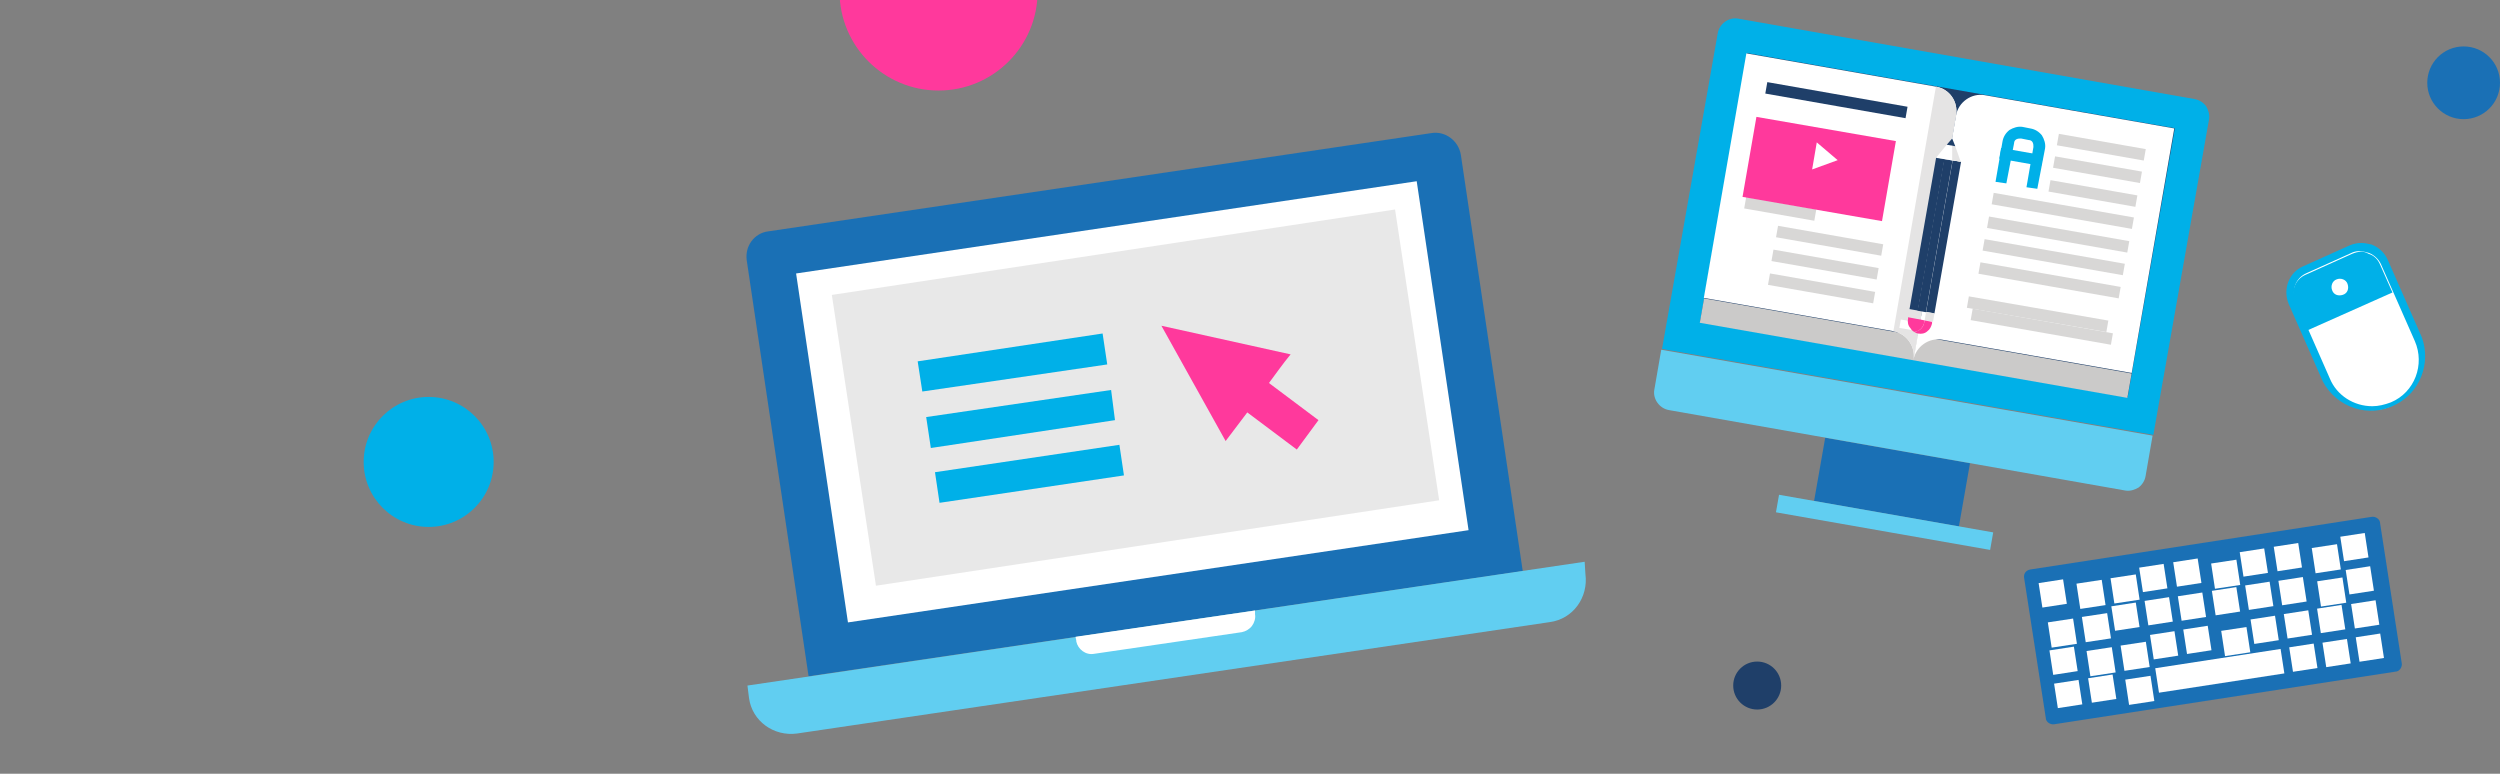 <?xml version="1.0" encoding="utf-8"?>
<!-- Generator: Adobe Illustrator 24.3.0, SVG Export Plug-In . SVG Version: 6.00 Build 0)  -->
<svg version="1.1" id="Layer_1" xmlns="http://www.w3.org/2000/svg" xmlns:xlink="http://www.w3.org/1999/xlink" x="0px" y="0px"
	 viewBox="0 0 323.1 100" style="enable-background:new 0 0 323.1 100;" xml:space="preserve">
<rect x="0" y="0" width="323.1" height="100" fill="#808080" stroke="none"/>
<style type="text/css">
	.st0{fill:#1A70B5;}
	.st1{fill:#61CEF1;}
	.st2{fill:#FFFFFF;}
	.st3{fill:#E8E8E8;}
	.st4{fill-rule:evenodd;clip-rule:evenodd;fill:#FF399C;}
	.st5{fill-rule:evenodd;clip-rule:evenodd;fill:#00B0E8;}
	.st6{fill:#00B0E8;}
	.st7{fill:#1F3F69;}
	.st8{fill:#CBCAC9;}
	.st9{fill:#E5E4E4;}
	.st10{fill:#D8D7D6;}
	.st11{fill:#FF399C;}
	.st12{clip-path:url(#SVGID_2_);}
	.st13{fill:none;}
</style>
<g id="Layer_2_1_">
	<g id="Layer_1-2">
		<path class="st0" d="M104.5,87.4l-8-53.8c-0.1-0.9,0.1-1.7,0.6-2.4c0.5-0.7,1.3-1.2,2.2-1.3L185,17.2c1.8-0.3,3.5,1,3.8,2.8l0,0
			l8,53.8L104.5,87.4z"/>
		<path class="st1" d="M204.9,74.2c0.4,3-1.6,5.8-4.6,6.2L103,94.8c-3,0.4-5.8-1.6-6.2-4.6l-0.2-1.6l108.2-16L204.9,74.2z"/>
		<path class="st2" d="M162.2,79.4c0.1,0.5-0.1,1.1-0.4,1.5c-0.3,0.4-0.8,0.7-1.3,0.8l-19.1,2.8c-1.1,0.2-2.1-0.6-2.3-1.6
			c0,0,0,0,0-0.1l-0.1-0.5l23.2-3.4V79.4z"/>
		
			<rect x="105.8" y="29.2" transform="matrix(0.989 -0.147 0.147 0.989 -6.042 22.017)" class="st2" width="81.1" height="45.6"/>
		
			<rect x="109.9" y="32.4" transform="matrix(0.989 -0.15 0.15 0.989 -6.044 22.556)" class="st3" width="73.6" height="38"/>
		<path class="st4" d="M170.4,54.3l-6.4-4.8c0.9-1.2,1.8-2.5,2.8-3.7l-16.7-3.7l8.3,14.9l2.8-3.7l6.4,4.8L170.4,54.3L170.4,54.3z"/>
		<polygon class="st5" points="118.6,46.7 119.2,50.6 143.1,47.1 142.5,43.1 		"/>
		<polygon class="st5" points="119.7,53.9 120.3,57.9 144.1,54.3 143.6,50.4 		"/>
		<rect x="121" y="59.3" transform="matrix(0.989 -0.147 0.147 0.989 -7.549 20.168)" class="st6" width="24.1" height="4"/>
		<circle class="st7" cx="227.1" cy="88.6" r="3.1"/>
		<circle class="st6" cx="55.4" cy="59.7" r="8.4"/>
		<circle class="st0" cx="318.4" cy="10.7" r="4.7"/>
		<path class="st2" d="M306.6,53c-0.8,0-1.6-0.2-2.3-0.4c-1.6-0.6-2.9-1.8-3.6-3.4l-4.4-10c-0.7-1.6,0-3.5,1.6-4.2l6-2.7
			c0.4-0.2,0.9-0.3,1.3-0.3c1.3,0,2.4,0.8,2.9,1.9l4.4,10c1.4,3.3-0.1,7.1-3.3,8.5C308.4,52.8,307.5,53,306.6,53z"/>
		<path class="st6" d="M305.2,32.5c0.3,0,0.7,0.1,1,0.2c0.7,0.3,1.2,0.8,1.5,1.4l4.4,10c1.3,3,0,6.6-3.1,7.9
			c-0.8,0.3-1.6,0.5-2.4,0.5c-2.4,0-4.6-1.4-5.5-3.6l-4.4-10c-0.6-1.4,0-3,1.4-3.6l6-2.7C304.4,32.5,304.8,32.4,305.2,32.5
			 M305.2,31.4c-0.5,0-1,0.1-1.5,0.3l-6,2.7c-1.9,0.8-2.7,3-1.9,4.9l0,0l4.4,10c1.8,3.4,6,4.8,9.4,3c3.2-1.6,4.6-5.4,3.4-8.7
			l-4.4-10c-0.4-0.9-1.1-1.6-2.1-2C306,31.5,305.6,31.4,305.2,31.4L305.2,31.4z"/>
		<path class="st6" d="M304,32.8l-6,2.7c-1.4,0.6-2,2.2-1.4,3.6l1.6,3.6l11-4.9l-1.6-3.6c-0.3-0.7-0.8-1.2-1.5-1.4
			C305.5,32.4,304.7,32.5,304,32.8z"/>
		<path class="st2" d="M303.4,36.7c0.2,0.6,0,1.2-0.6,1.4s-1.2,0-1.4-0.6c-0.2-0.5,0-1.2,0.6-1.4C302.5,35.9,303.2,36.1,303.4,36.7z
			"/>
		<path class="st0" d="M262.4,73.6l44.1-6.8c0.5-0.1,1.1,0.3,1.1,0.8l2.8,18.1c0.1,0.5-0.3,1.1-0.8,1.1l-44.1,6.8
			c-0.5,0.1-1.1-0.3-1.1-0.8l-2.8-18.1C261.5,74.2,261.8,73.7,262.4,73.6z"/>
		
			<rect x="265.8" y="88.1" transform="matrix(0.988 -0.152 0.152 0.988 -10.532 41.715)" class="st2" width="3.2" height="3.2"/>
		
			<rect x="270.2" y="87.4" transform="matrix(0.988 -0.152 0.152 0.988 -10.375 42.376)" class="st2" width="3.2" height="3.2"/>
		
			<rect x="274.8" y="87.6" transform="matrix(0.989 -0.15 0.15 0.989 -10.25 42.419)" class="st2" width="3.3" height="3.3"/>
		
			<rect x="278.8" y="85.1" transform="matrix(0.988 -0.152 0.152 0.988 -9.848 44.661)" class="st2" width="16.4" height="3.2"/>
		
			<rect x="296.2" y="83.4" transform="matrix(0.988 -0.152 0.152 0.988 -9.464 46.284)" class="st2" width="3.2" height="3.2"/>
		
			<rect x="300.5" y="82.8" transform="matrix(0.988 -0.152 0.152 0.988 -9.323 46.931)" class="st2" width="3.2" height="3.2"/>
		
			<rect x="304.8" y="82.1" transform="matrix(0.988 -0.152 0.152 0.988 -9.166 47.577)" class="st2" width="3.2" height="3.2"/>
		
			<rect x="265.2" y="83.8" transform="matrix(0.988 -0.152 0.152 0.988 -9.885 41.574)" class="st2" width="3.2" height="3.2"/>
		
			<rect x="269.8" y="83.9" transform="matrix(0.989 -0.15 0.15 0.989 -9.752 41.629)" class="st2" width="3.3" height="3.3"/>
		<rect x="274.2" y="83.2" transform="matrix(0.989 -0.15 0.15 0.989 -9.598 42.28)" class="st2" width="3.3" height="3.3"/>
		<rect x="278.2" y="81.8" transform="matrix(0.988 -0.152 0.152 0.988 -9.43 43.528)" class="st2" width="3.2" height="3.2"/>
		
			<rect x="282.5" y="81.1" transform="matrix(0.988 -0.152 0.152 0.988 -9.273 44.173)" class="st2" width="3.2" height="3.2"/>
		
			<rect x="287.2" y="81.3" transform="matrix(0.989 -0.15 0.15 0.989 -9.167 44.206)" class="st2" width="3.3" height="3.3"/>
		
			<rect x="291.2" y="79.8" transform="matrix(0.988 -0.152 0.152 0.988 -8.975 45.481)" class="st2" width="3.2" height="3.2"/>
		
			<rect x="295.5" y="79.1" transform="matrix(0.988 -0.152 0.152 0.988 -8.818 46.127)" class="st2" width="3.2" height="3.2"/>
		
			<rect x="299.8" y="78.4" transform="matrix(0.988 -0.152 0.152 0.988 -8.661 46.773)" class="st2" width="3.2" height="3.2"/>
		
			<rect x="304.2" y="77.8" transform="matrix(0.988 -0.152 0.152 0.988 -8.519 47.436)" class="st2" width="3.2" height="3.2"/>
		
			<rect x="264.8" y="80.2" transform="matrix(0.989 -0.15 0.15 0.989 -9.255 40.838)" class="st2" width="3.3" height="3.3"/>
		
			<rect x="269.2" y="79.5" transform="matrix(0.989 -0.15 0.15 0.989 -9.1 41.489)" class="st2" width="3.3" height="3.3"/>
		
			<rect x="273.2" y="78.1" transform="matrix(0.988 -0.152 0.152 0.988 -8.925 42.724)" class="st2" width="3.2" height="3.2"/>
		
			<rect x="277.5" y="77.4" transform="matrix(0.988 -0.152 0.152 0.988 -8.769 43.37)" class="st2" width="3.2" height="3.2"/>
		
			<rect x="281.8" y="76.8" transform="matrix(0.988 -0.152 0.152 0.988 -8.628 44.017)" class="st2" width="3.2" height="3.2"/>
		
			<rect x="286.2" y="76.1" transform="matrix(0.988 -0.152 0.152 0.988 -8.47 44.678)" class="st2" width="3.2" height="3.2"/>
		
			<rect x="290.5" y="75.4" transform="matrix(0.988 -0.152 0.152 0.988 -8.313 45.324)" class="st2" width="3.2" height="3.2"/>
		
			<rect x="294.8" y="74.8" transform="matrix(0.988 -0.152 0.152 0.988 -8.172 45.971)" class="st2" width="3.2" height="3.2"/>
		
			<rect x="299.6" y="74.9" transform="matrix(0.989 -0.15 0.15 0.989 -8.068 45.991)" class="st2" width="3.3" height="3.3"/>
		
			<rect x="303.5" y="73.4" transform="matrix(0.988 -0.152 0.152 0.988 -7.858 47.278)" class="st2" width="3.2" height="3.2"/>
		
			<rect x="263.8" y="75.1" transform="matrix(0.988 -0.152 0.152 0.988 -8.578 41.259)" class="st2" width="3.2" height="3.2"/>
		
			<rect x="268.5" y="75.2" transform="matrix(0.989 -0.15 0.15 0.989 -8.464 41.336)" class="st2" width="3.3" height="3.3"/>
		
			<rect x="272.9" y="74.5" transform="matrix(0.989 -0.15 0.15 0.989 -8.309 41.987)" class="st2" width="3.3" height="3.3"/>
		
			<rect x="276.8" y="73.1" transform="matrix(0.988 -0.152 0.152 0.988 -8.123 43.213)" class="st2" width="3.2" height="3.2"/>
		
			<rect x="281.2" y="72.4" transform="matrix(0.988 -0.152 0.152 0.988 -7.965 43.874)" class="st2" width="3.2" height="3.2"/>
		
			<rect x="285.9" y="72.6" transform="matrix(0.989 -0.15 0.15 0.989 -7.878 43.913)" class="st2" width="3.3" height="3.3"/>
		
			<rect x="289.8" y="71.1" transform="matrix(0.988 -0.152 0.152 0.988 -7.668 45.167)" class="st2" width="3.2" height="3.2"/>
		
			<rect x="294.2" y="70.4" transform="matrix(0.988 -0.152 0.152 0.988 -7.51 45.828)" class="st2" width="3.2" height="3.2"/>
		
			<rect x="298.9" y="70.6" transform="matrix(0.989 -0.15 0.15 0.989 -7.432 45.838)" class="st2" width="3.3" height="3.3"/>
		
			<rect x="302.8" y="69.1" transform="matrix(0.988 -0.152 0.152 0.988 -7.212 47.121)" class="st2" width="3.2" height="3.2"/>
		
			<rect x="240.4" y="52.8" transform="matrix(0.173 -0.985 0.985 0.173 140.855 292.413)" class="st0" width="8.3" height="19"/>
		
			<rect x="242.4" y="53.5" transform="matrix(0.173 -0.985 0.985 0.173 134.892 295.72)" class="st1" width="2.3" height="28.1"/>
		<path class="st6" d="M214.8,45.1L222,4.3c0.2-1.2,1.4-2.1,2.6-1.9l0,0l59,10.4c0.6,0.1,1.1,0.4,1.5,0.9c0.3,0.5,0.5,1.1,0.4,1.7
			l-7.2,40.8L214.8,45.1z"/>
		
			<rect x="232.7" y="1.1" transform="matrix(0.173 -0.985 0.985 0.173 178.372 270.655)" class="st7" width="35.3" height="56.1"/>
		<path class="st1" d="M277.3,61.5c-0.1,0.6-0.4,1.1-0.9,1.5c-0.5,0.3-1.1,0.5-1.7,0.4l-59-10.4c-1.2-0.2-2.1-1.4-1.9-2.6l0.9-5.2
			l63.5,11.1L277.3,61.5z"/>
		<rect x="246" y="17" transform="matrix(0.173 -0.985 0.985 0.173 160.377 281.087)" class="st8" width="3.2" height="56.1"/>
		<path class="st2" d="M250.2,11.2l-24.5-4.3l-5.5,31.6l24.5,4.3c1.7,0.3,2.9,2,2.6,3.7l5.5-31.6C253.1,13.2,252,11.5,250.2,11.2
			L250.2,11.2z"/>
		<path class="st2" d="M256.5,12.3l24.5,4.3l-5.5,31.6L251,43.9c-1.7-0.3-3.4,0.9-3.7,2.6l5.5-31.6C253.1,13.2,254.8,12,256.5,12.3z
			"/>
		<path class="st9" d="M250.2,11.2l-5.5,31.6c1.7,0.3,2.9,2,2.6,3.7l5.5-31.6C253.1,13.2,252,11.5,250.2,11.2L250.2,11.2z"/>
		
			<rect x="270.8" y="13.3" transform="matrix(0.173 -0.985 0.985 0.173 205.881 283.214)" class="st10" width="1.5" height="11.4"/>
		
			<rect x="270.3" y="16.3" transform="matrix(0.173 -0.985 0.985 0.173 202.52 285.11)" class="st10" width="1.5" height="11.4"/>
		
			<rect x="269.7" y="19.3" transform="matrix(0.173 -0.985 0.985 0.173 199.078 287.075)" class="st10" width="1.5" height="11.4"/>
		
			<rect x="265.8" y="18.1" transform="matrix(0.173 -0.985 0.985 0.173 193.593 285.083)" class="st10" width="1.5" height="18.4"/>
		
			<rect x="265.2" y="21.1" transform="matrix(0.173 -0.985 0.985 0.173 190.141 287.033)" class="st10" width="1.5" height="18.4"/>
		
			<rect x="264.7" y="24" transform="matrix(0.173 -0.985 0.985 0.173 186.798 288.963)" class="st10" width="1.5" height="18.4"/>
		
			<rect x="264.1" y="27" transform="matrix(0.173 -0.985 0.985 0.173 183.409 290.846)" class="st10" width="1.5" height="18.4"/>
		
			<rect x="262.6" y="31.4" transform="matrix(0.171 -0.985 0.985 0.171 178.367 293.072)" class="st10" width="1.5" height="18.3"/>
		
			<rect x="263.1" y="33" transform="matrix(0.173 -0.985 0.985 0.173 176.668 294.817)" class="st10" width="1.5" height="18.4"/>
		<path class="st6" d="M263.3,24.4l-1.4-0.2l0.9-5.2c0-0.2,0-0.4-0.1-0.6c-0.1-0.2-0.3-0.3-0.5-0.3l-1-0.2c-0.2,0-0.4,0-0.6,0.1
			s-0.3,0.3-0.3,0.5l-1,5.2l-1.4-0.2l0.9-5.2c0.1-0.6,0.4-1.1,0.9-1.5c0.5-0.3,1.1-0.5,1.7-0.4l1,0.2c0.6,0.1,1.1,0.4,1.5,0.9
			c0.3,0.5,0.5,1.1,0.4,1.7L263.3,24.4z"/>
		
			<rect x="260.5" y="17.5" transform="matrix(0.173 -0.985 0.985 0.173 196.078 274.063)" class="st6" width="1.4" height="5.5"/>
		
			<rect x="229.3" y="22.4" transform="matrix(0.173 -0.985 0.985 0.173 163.686 248.924)" class="st10" width="1.5" height="9.2"/>
		
			<rect x="236.6" y="3.8" transform="matrix(0.173 -0.985 0.985 0.173 183.472 244.485)" class="st7" width="1.5" height="18.4"/>
		
			<rect x="235.7" y="24.3" transform="matrix(0.173 -0.985 0.985 0.173 164.823 258.622)" class="st10" width="1.5" height="13.8"/>
		
			<rect x="235.1" y="27.3" transform="matrix(0.173 -0.985 0.985 0.173 161.381 260.59)" class="st10" width="1.5" height="13.8"/>
		
			<rect x="234.6" y="30.4" transform="matrix(0.173 -0.985 0.985 0.173 157.964 262.638)" class="st10" width="1.5" height="13.8"/>
		
			<rect x="229.8" y="12.6" transform="matrix(0.171 -0.985 0.985 0.171 173.497 249.646)" class="st11" width="10.5" height="18.3"/>
		<polygon class="st2" points="234.8,18.4 237.5,20.7 234.2,21.9 		"/>
		
			<rect x="239.1" y="29.7" transform="matrix(0.173 -0.985 0.985 0.173 176.167 270.323)" class="st7" width="19.9" height="1.1"/>
		
			<rect x="240.1" y="29.9" transform="matrix(0.173 -0.985 0.985 0.173 176.833 271.485)" class="st7" width="19.9" height="1.1"/>
		
			<rect x="241.3" y="30.1" transform="matrix(0.173 -0.985 0.985 0.173 177.529 272.796)" class="st7" width="19.9" height="1.1"/>
		<polygon class="st2" points="253.4,20.9 252.7,18.9 251.6,18.7 250.2,20.4 		"/>
		<polygon class="st9" points="253.4,20.9 252.3,20.7 252.3,18.8 252.7,18.9 		"/>
		<polygon class="st7" points="252.7,18.9 252.3,17.9 251.6,18.7 		"/>
		
			<rect x="248.8" y="40.4" transform="matrix(0.173 -0.985 0.985 0.173 165.903 279.467)" class="st9" width="1.1" height="1.1"/>
		
			<rect x="246.1" y="40.9" transform="matrix(0.171 -0.985 0.985 0.171 163.102 277.794)" class="st2" width="1.1" height="2.1"/>
		<path class="st11" d="M249.7,41.8v-0.2l-1-0.2v0.2c-0.1,0.7-0.6,1.2-1.3,1.3c0.2,0.1,0.3,0.2,0.5,0.2c0.4,0.1,0.9,0,1.2-0.3
			C249.4,42.6,249.6,42.2,249.7,41.8z"/>
		<path class="st11" d="M248.7,41.6v-0.2l-2.1-0.4v0.2c-0.1,0.4,0,0.9,0.3,1.2c0.1,0.2,0.3,0.4,0.5,0.5
			C248.1,42.8,248.6,42.3,248.7,41.6L248.7,41.6z"/>
		<g>
			<g>
				<g>
					<defs>
						<rect id="SVGID_1_" x="102.1" y="-0.1" width="56.1" height="17.3"/>
					</defs>
					<clipPath id="SVGID_2_">
						<use xlink:href="#SVGID_1_"  style="overflow:visible;"/>
					</clipPath>
					<g class="st12">
						<circle class="st11" cx="121.3" cy="-1.1" r="12.8"/>
					</g>
				</g>
			</g>
		</g>
		<rect x="-44.8" class="st13" width="386" height="100"/>
	</g>
</g>
</svg>
